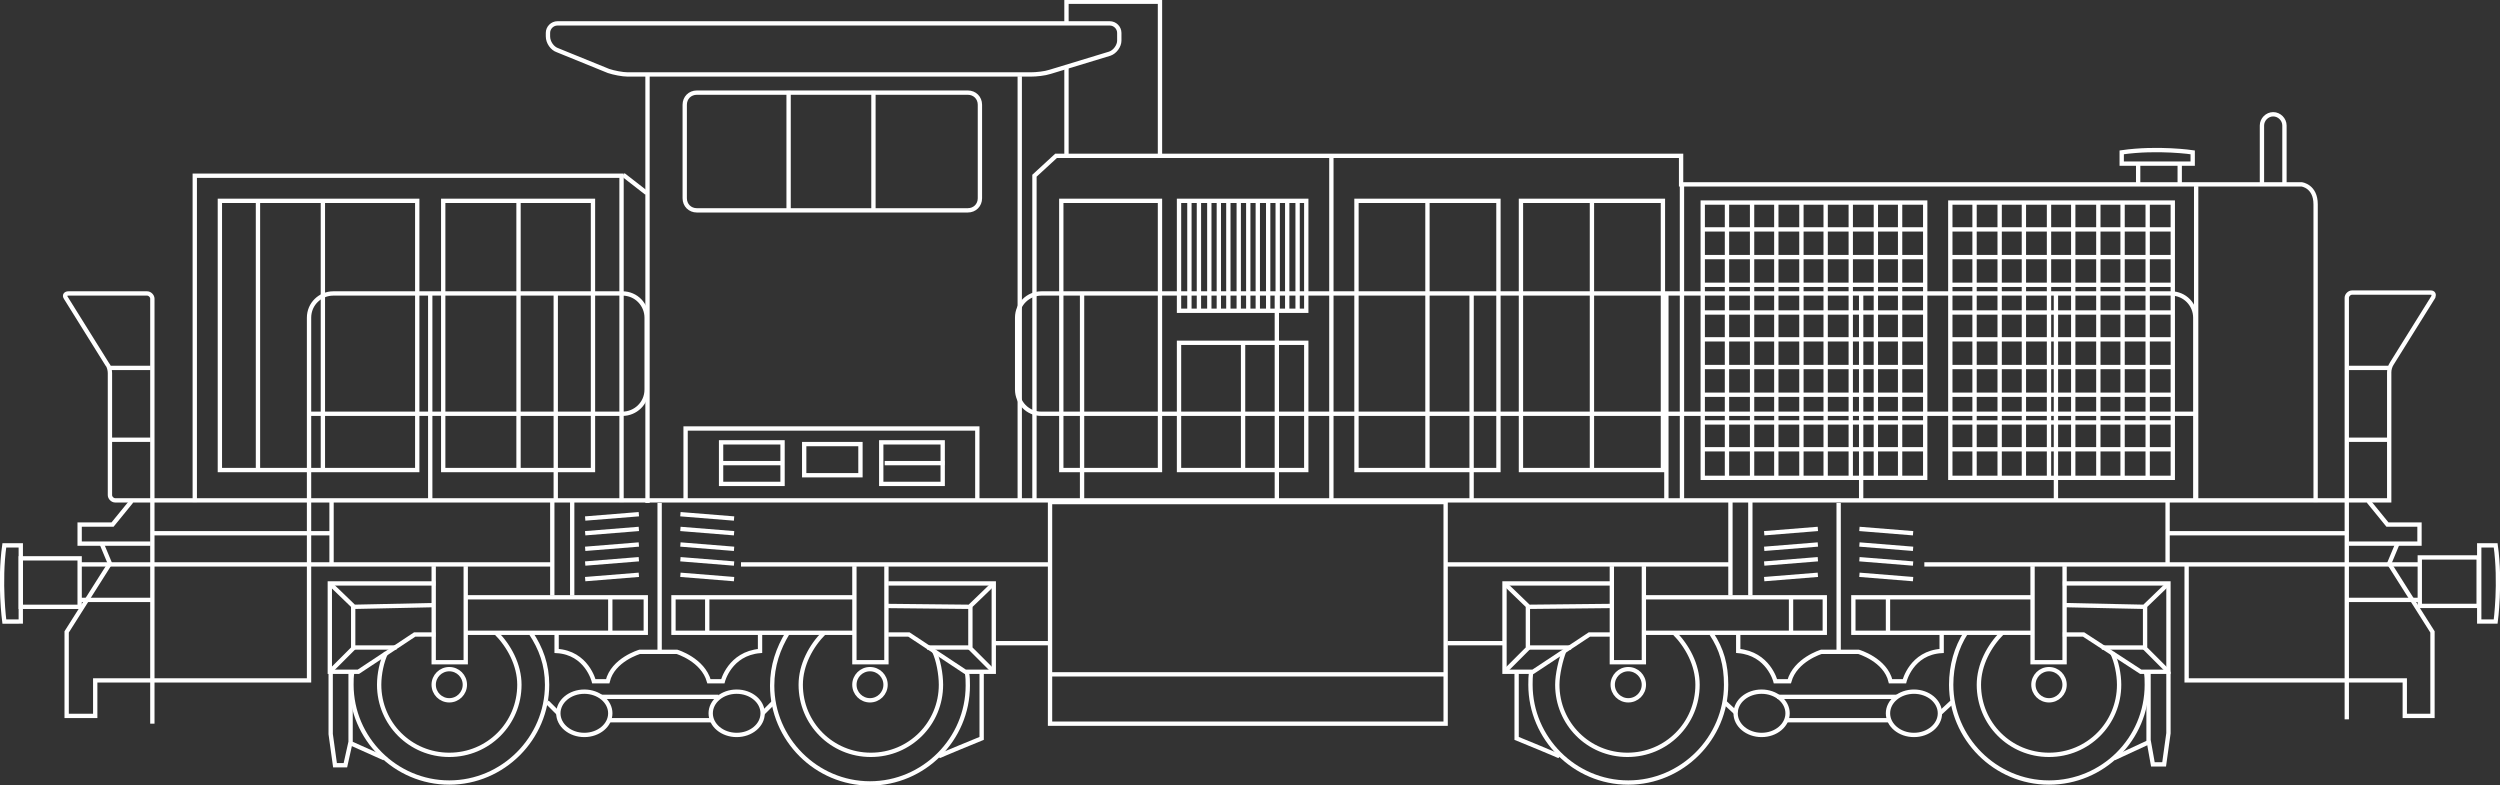 <?xml version="1.0" encoding="UTF-8"?> <!-- Generator: Adobe Illustrator 24.2.1, SVG Export Plug-In . SVG Version: 6.00 Build 0) --> <svg xmlns="http://www.w3.org/2000/svg" xmlns:xlink="http://www.w3.org/1999/xlink" version="1.1" id="Layer_1" x="0px" y="0px" viewBox="0 0 288.8 90.7" style="enable-background:new 0 0 288.8 90.7;" xml:space="preserve"><rect x="0" y="0" width="288.8" height="90.7" fill="#333333" stroke="none"/> <style type="text/css"> .st0{fill:none;stroke:#FFFFFF;stroke-width:0.5;stroke-miterlimit:10;} </style> <rect x="25.4" y="23.2" class="st0" width="22.8" height="31.1"></rect> <rect x="51.2" y="23.2" class="st0" width="17.3" height="31.1"></rect> <rect x="122.6" y="23.2" class="st0" width="11.4" height="31.1"></rect> <line class="st0" x1="37.3" y1="23.4" x2="37.3" y2="54.3"></line> <line class="st0" x1="29.8" y1="23.4" x2="29.8" y2="54.3"></line> <line class="st0" x1="59.9" y1="23.4" x2="59.9" y2="54.3"></line> <rect x="156.7" y="23.2" class="st0" width="16.4" height="31.1"></rect> <line class="st0" x1="164.9" y1="23.4" x2="164.9" y2="54.3"></line> <rect x="175.7" y="23.2" class="st0" width="16.4" height="31.1"></rect> <line class="st0" x1="183.9" y1="23.4" x2="183.9" y2="54.3"></line> <rect x="136.2" y="39.6" class="st0" width="14.7" height="14.7"></rect> <rect x="136.2" y="23.2" class="st0" width="14.7" height="12.7"></rect> <line class="st0" x1="143.6" y1="39.7" x2="143.6" y2="54.3"></line> <polyline class="st0" points="71.8,58 71.8,20.3 22.5,20.3 22.5,58 "></polyline> <line class="st0" x1="74.8" y1="8.5" x2="74.8" y2="58.1"></line> <line class="st0" x1="72" y1="20.2" x2="74.7" y2="22.3"></line> <path class="st0" d="M63.3,3.8c0-0.6,0.5-1.1,1.1-1.1h63.8c0.6,0,1.1,0.5,1.1,1.1v0.9c0,0.6-0.5,1.3-1.1,1.5l-6.9,2.1 c-0.6,0.2-1.6,0.3-2.2,0.3H72.5c-0.6,0-1.6-0.2-2.2-0.4l-5.9-2.4c-0.6-0.2-1.1-0.9-1.1-1.6L63.3,3.8z"></path> <polyline class="st0" points="123.2,2.6 123.2,0.2 134,0.2 134,18 "></polyline> <line class="st0" x1="123.2" y1="18.1" x2="123.2" y2="7.7"></line> <path class="st0" d="M144.9,14.8"></path> <path class="st0" d="M144.9,4.2"></path> <line class="st0" x1="117.8" y1="8.8" x2="117.8" y2="57.9"></line> <path class="st0" d="M267.5,58c0,0,0-33,0-34.4c0-2.1-1.6-2.3-1.6-2.3h-71.7V18h-72.2l-2.5,2.3v37.5"></path> <path class="st0" d="M113.2,22.9c0,0.8-0.6,1.4-1.4,1.4H80.5c-0.8,0-1.4-0.6-1.4-1.4V12.1c0-0.8,0.6-1.4,1.4-1.4h31.3 c0.8,0,1.4,0.6,1.4,1.4V22.9z"></path> <line class="st0" x1="100.9" y1="10.5" x2="100.9" y2="24.3"></line> <line class="st0" x1="91.1" y1="10.5" x2="91.1" y2="24.3"></line> <g> <polyline class="st0" points="79.2,57.9 79.2,49.5 112.9,49.5 112.9,57.9 "></polyline> <rect x="83.3" y="51.1" class="st0" width="7.1" height="4.8"></rect> <rect x="101.8" y="51.1" class="st0" width="7.1" height="4.8"></rect> <rect x="92.9" y="51.3" class="st0" width="6.5" height="3.6"></rect> <line class="st0" x1="83.4" y1="53.5" x2="90.3" y2="53.5"></line> <line class="st0" x1="102.2" y1="53.5" x2="109.1" y2="53.5"></line> </g> <line class="st0" x1="12.7" y1="42.5" x2="17.4" y2="42.5"></line> <line class="st0" x1="12.7" y1="50.8" x2="17.4" y2="50.8"></line> <rect x="2.4" y="64.5" class="st0" width="6.8" height="5.6"></rect> <line class="st0" x1="9.1" y1="65.2" x2="17.5" y2="65.2"></line> <line class="st0" x1="17.5" y1="69.3" x2="9.1" y2="69.3"></line> <path class="st0" d="M2.4,63v8.8H0.5c0,0-0.6-4.5,0-8.8H2.4z"></path> <polyline class="st0" points="15.2,57.9 13,60.6 9.2,60.6 9.2,62.8 17.4,62.8 "></polyline> <polyline class="st0" points="11.7,62.7 12.7,65.1 7.7,73 7.7,82.7 11,82.7 11,78.6 17.7,78.6 35.7,78.6 35.7,65 "></polyline> <path class="st0" d="M271.1,83.1V34.4c0-0.3,0.3-0.6,0.6-0.6h9.1c0.3,0,0.4,0.2,0.3,0.5l-4.8,7.7c-0.2,0.3-0.3,0.7-0.3,1v14.8h-0.2 H13.3c-0.3,0-0.6-0.3-0.6-0.6V43.1c0-0.3-0.1-0.8-0.3-1l-4.8-7.7c-0.2-0.3,0-0.5,0.3-0.5H17c0.3,0,0.6,0.3,0.6,0.6v49.1"></path> <line class="st0" x1="276" y1="42.5" x2="271.3" y2="42.5"></line> <line class="st0" x1="276" y1="50.8" x2="271.3" y2="50.8"></line> <rect x="279.5" y="64.5" transform="matrix(-1 4.480626e-11 -4.480626e-11 -1 565.833 134.492)" class="st0" width="6.8" height="5.6"></rect> <line class="st0" x1="279.6" y1="65.2" x2="271.2" y2="65.2"></line> <line class="st0" x1="271.2" y1="69.3" x2="279.6" y2="69.3"></line> <path class="st0" d="M286.4,63v8.8h1.9c0,0,0.6-4.5,0-8.8H286.4z"></path> <polyline class="st0" points="273.6,57.9 275.8,60.6 279.5,60.6 279.5,62.8 271.3,62.8 "></polyline> <path class="st0" d="M271.1,64.5"></path> <polyline class="st0" points="277,62.7 276,65.1 281,73 281,82.7 277.8,82.7 277.8,78.6 271.1,78.6 252.6,78.6 252.6,65.1 "></polyline> <line class="st0" x1="73.8" y1="59.4" x2="67.6" y2="59.9"></line> <line class="st0" x1="78.6" y1="59.4" x2="84.8" y2="59.9"></line> <rect x="121.3" y="58" class="st0" width="45.7" height="25.6"></rect> <path class="st0" d="M64.3,73.1v2.1c3.5,0.2,4.3,3.5,4.3,3.5h1.6c0.6-2.5,3.7-3.4,3.7-3.4h4.3c0,0,3,0.9,3.7,3.4h1.6 c0,0,0.8-3.2,4.3-3.5v-2"></path> <polyline class="st0" points="53.8,69 74.6,69 74.6,73.1 53.8,73.1 "></polyline> <polyline class="st0" points="98.6,73.1 77.8,73.1 77.8,69 98.6,69 "></polyline> <line class="st0" x1="73.8" y1="61.1" x2="67.6" y2="61.6"></line> <line class="st0" x1="73.8" y1="62.9" x2="67.6" y2="63.4"></line> <line class="st0" x1="73.8" y1="64.6" x2="67.6" y2="65.1"></line> <line class="st0" x1="73.8" y1="66.4" x2="67.6" y2="66.9"></line> <line class="st0" x1="78.6" y1="61.1" x2="84.8" y2="61.6"></line> <line class="st0" x1="78.6" y1="62.9" x2="84.8" y2="63.4"></line> <line class="st0" x1="78.6" y1="64.6" x2="84.8" y2="65.1"></line> <line class="st0" x1="78.6" y1="66.4" x2="84.8" y2="66.9"></line> <g> <polyline class="st0" points="50.3,73.3 47.9,73.3 41.4,77.6 38.1,77.6 38.1,67.4 50.3,67.4 "></polyline> <polyline class="st0" points="38.1,67.4 40.9,70.1 50.2,69.9 "></polyline> <polyline class="st0" points="38.1,77.6 40.8,74.9 40.8,70.1 "></polyline> </g> <line class="st0" x1="45.8" y1="74.8" x2="40.8" y2="74.8"></line> <g> <polyline class="st0" points="102.6,73.3 105,73.3 111.5,77.6 114.8,77.6 114.8,67.4 102.6,67.4 "></polyline> <polyline class="st0" points="114.8,67.4 112,70.1 102.4,70 "></polyline> <polyline class="st0" points="114.8,77.6 112.1,74.9 112.1,70.1 "></polyline> </g> <line class="st0" x1="107.1" y1="74.8" x2="112.1" y2="74.8"></line> <polyline class="st0" points="53.8,65.4 53.8,76.5 50.1,76.5 50.1,65.4 "></polyline> <polyline class="st0" points="102.4,65.4 102.4,76.5 98.7,76.5 98.7,65.4 "></polyline> <circle class="st0" cx="51.9" cy="79.1" r="1.8"></circle> <path class="st0" d="M57.3,73.1c1.5,1.5,2.7,3.7,2.7,6c0,4.5-3.6,8.1-8.1,8.1s-8.1-3.6-8.1-8.1c0-1.2,0.3-2.7,0.8-3.7"></path> <path class="st0" d="M61.3,73.1c1.2,1.8,1.9,3.7,1.9,6c0,6.2-5.1,11.3-11.3,11.3s-11.3-5.1-11.3-11.3c0-0.5,0-1,0.1-1.5"></path> <circle class="st0" cx="100.5" cy="79.1" r="1.8"></circle> <path class="st0" d="M95.2,73.1c-1.5,1.5-2.7,3.7-2.7,6c0,4.5,3.6,8.1,8.1,8.1c4.5,0,8.1-3.6,8.1-8.1c0-1.2-0.3-2.9-0.8-3.9"></path> <path class="st0" d="M91,73.1c-1.1,1.8-1.8,3.8-1.8,6.1c0,6.2,5.1,11.3,11.3,11.3c6.2,0,11.3-5.1,11.3-11.3c0-0.5,0-1-0.1-1.5"></path> <ellipse class="st0" cx="67.5" cy="82.4" rx="3" ry="2.5"></ellipse> <ellipse class="st0" cx="85.1" cy="82.4" rx="3" ry="2.5"></ellipse> <line class="st0" x1="82.2" y1="83.2" x2="70.3" y2="83.2"></line> <line class="st0" x1="69.4" y1="80.5" x2="83" y2="80.5"></line> <line class="st0" x1="63.2" y1="81.1" x2="64.5" y2="82.4"></line> <line class="st0" x1="89.4" y1="81.1" x2="88.1" y2="82.4"></line> <polyline class="st0" points="38.2,77.7 38.2,84.8 38.7,88.4 39.9,88.4 40.5,85.7 40.5,77.7 "></polyline> <line class="st0" x1="40.6" y1="85.9" x2="44.4" y2="87.6"></line> <path class="st0" d="M108.4,87.4c0.1-0.1,5-2.1,5-2.1v-7.8"></path> <line class="st0" x1="63.8" y1="68.8" x2="63.8" y2="57.8"></line> <line class="st0" x1="66.1" y1="57.8" x2="66.1" y2="68.8"></line> <line class="st0" x1="17.5" y1="65.2" x2="63.8" y2="65.2"></line> <line class="st0" x1="85.6" y1="65.2" x2="121.2" y2="65.2"></line> <line class="st0" x1="114.7" y1="74.3" x2="121.4" y2="74.3"></line> <line class="st0" x1="70.5" y1="69.1" x2="70.5" y2="73"></line> <line class="st0" x1="81.7" y1="69.1" x2="81.7" y2="73"></line> <line class="st0" x1="76.2" y1="58.1" x2="76.2" y2="75.2"></line> <path class="st0" d="M224.3,73.1v2.1c-3.5,0.2-4.3,3.5-4.3,3.5h-1.6c-0.6-2.5-3.7-3.4-3.7-3.4h0h-4.3c0,0-3,0.9-3.7,3.4h-1.6 c0,0-0.8-3.2-4.3-3.5V73"></path> <polyline class="st0" points="234.8,69 214.1,69 214.1,73.1 234.8,73.1 "></polyline> <polyline class="st0" points="190,73.1 210.8,73.1 210.8,69 190,69 "></polyline> <line class="st0" x1="214.8" y1="61.1" x2="221" y2="61.6"></line> <line class="st0" x1="214.8" y1="62.9" x2="221" y2="63.4"></line> <line class="st0" x1="214.8" y1="64.6" x2="221" y2="65.1"></line> <line class="st0" x1="214.8" y1="66.4" x2="221" y2="66.9"></line> <line class="st0" x1="210" y1="61.1" x2="203.8" y2="61.6"></line> <line class="st0" x1="210" y1="62.9" x2="203.8" y2="63.4"></line> <line class="st0" x1="210" y1="64.6" x2="203.8" y2="65.1"></line> <line class="st0" x1="210" y1="66.4" x2="203.8" y2="66.9"></line> <g> <polyline class="st0" points="238.3,73.3 240.7,73.3 247.3,77.6 250.5,77.6 250.5,67.4 238.3,67.4 "></polyline> <polyline class="st0" points="250.5,67.4 247.7,70.1 238.4,69.9 "></polyline> <polyline class="st0" points="250.5,77.6 247.8,74.9 247.8,70.1 "></polyline> </g> <line class="st0" x1="242.8" y1="74.8" x2="247.8" y2="74.8"></line> <g> <polyline class="st0" points="186,73.3 183.6,73.3 177.1,77.6 173.8,77.6 173.8,67.4 186,67.4 "></polyline> <polyline class="st0" points="173.8,67.4 176.6,70.1 186.2,70 "></polyline> <polyline class="st0" points="173.8,77.6 176.5,74.9 176.5,70.1 "></polyline> </g> <line class="st0" x1="181.5" y1="74.8" x2="176.5" y2="74.8"></line> <polyline class="st0" points="234.8,65.4 234.8,76.5 238.5,76.5 238.5,65.4 "></polyline> <polyline class="st0" points="186.2,65.4 186.2,76.5 189.9,76.5 189.9,65.4 "></polyline> <circle class="st0" cx="236.7" cy="79.1" r="1.8"></circle> <path class="st0" d="M231.3,73.1c-1.5,1.5-2.7,3.7-2.7,6c0,4.5,3.6,8.1,8.1,8.1s8.1-3.6,8.1-8.1c0-1.2-0.3-2.7-0.8-3.7"></path> <path class="st0" d="M227.1,73.1c-1.1,1.7-1.7,3.8-1.7,6c0,6.2,5.1,11.3,11.3,11.3S248,85.4,248,79.1c0-0.5,0-1-0.1-1.5"></path> <circle class="st0" cx="188.1" cy="79.1" r="1.8"></circle> <path class="st0" d="M193.4,73.1c1.5,1.5,2.7,3.7,2.7,6c0,4.5-3.6,8.1-8.1,8.1s-8.1-3.6-8.1-8.1c0-1.2,0.4-2.9,0.8-3.9"></path> <path class="st0" d="M197.7,73.2c1.2,1.8,1.7,3.6,1.7,5.9c0,6.2-5.1,11.3-11.3,11.3s-11.3-5.1-11.3-11.3c0-0.5,0-1,0.1-1.5"></path> <ellipse class="st0" cx="221.1" cy="82.4" rx="3" ry="2.5"></ellipse> <ellipse class="st0" cx="203.5" cy="82.4" rx="3" ry="2.5"></ellipse> <line class="st0" x1="206.4" y1="83.2" x2="218.3" y2="83.2"></line> <line class="st0" x1="219.2" y1="80.5" x2="205.3" y2="80.5"></line> <line class="st0" x1="225.5" y1="81.1" x2="224.1" y2="82.4"></line> <line class="st0" x1="199.2" y1="81.1" x2="200.6" y2="82.4"></line> <polyline class="st0" points="250.5,77.6 250.5,84.7 250,88.3 248.7,88.3 248.2,85.5 248.2,77.6 "></polyline> <line class="st0" x1="248.3" y1="85.7" x2="244.2" y2="87.6"></line> <path class="st0" d="M180.2,87.4c-0.1-0.1-5-2.1-5-2.1v-7.8"></path> <line class="st0" x1="202.2" y1="68.8" x2="202.2" y2="57.8"></line> <line class="st0" x1="199.9" y1="57.8" x2="199.9" y2="68.8"></line> <line class="st0" x1="270.9" y1="65.2" x2="222.3" y2="65.2"></line> <line class="st0" x1="199.8" y1="65.2" x2="166.9" y2="65.2"></line> <line class="st0" x1="173.9" y1="74.3" x2="167.2" y2="74.3"></line> <line class="st0" x1="218.1" y1="69.1" x2="218.1" y2="73"></line> <line class="st0" x1="206.9" y1="69.1" x2="206.9" y2="73"></line> <line class="st0" x1="212.4" y1="58.1" x2="212.4" y2="75.2"></line> <g> <line class="st0" x1="271.2" y1="61.6" x2="250.4" y2="61.6"></line> <line class="st0" x1="250.4" y1="57.8" x2="250.4" y2="65.2"></line> </g> <g> <line class="st0" x1="17.6" y1="61.6" x2="38.3" y2="61.6"></line> <line class="st0" x1="38.3" y1="57.8" x2="38.3" y2="65.2"></line> </g> <g> <line class="st0" x1="228.1" y1="23.3" x2="228.1" y2="55.2"></line> <line class="st0" x1="231" y1="23.3" x2="231" y2="55.2"></line> <line class="st0" x1="233.8" y1="23.3" x2="233.8" y2="55.2"></line> <line class="st0" x1="236.7" y1="23.3" x2="236.7" y2="55.2"></line> <line class="st0" x1="239.5" y1="23.3" x2="239.5" y2="55.2"></line> <line class="st0" x1="242.4" y1="23.3" x2="242.4" y2="55.2"></line> <line class="st0" x1="245.2" y1="23.3" x2="245.2" y2="55.2"></line> <line class="st0" x1="248.1" y1="23.3" x2="248.1" y2="55.2"></line> <line class="st0" x1="225.3" y1="48.8" x2="250.9" y2="48.8"></line> <line class="st0" x1="225.3" y1="45.6" x2="250.9" y2="45.6"></line> <line class="st0" x1="225.3" y1="51.9" x2="250.9" y2="51.9"></line> <line class="st0" x1="225.3" y1="42.4" x2="250.9" y2="42.4"></line> <line class="st0" x1="225.3" y1="39.2" x2="250.9" y2="39.2"></line> <line class="st0" x1="225.3" y1="36.1" x2="250.9" y2="36.1"></line> <line class="st0" x1="225.3" y1="32.9" x2="250.9" y2="32.9"></line> <line class="st0" x1="225.3" y1="29.7" x2="250.9" y2="29.7"></line> <line class="st0" x1="225.3" y1="26.5" x2="250.9" y2="26.5"></line> <rect x="225.3" y="23.4" class="st0" width="25.7" height="31.8"></rect> </g> <g> <line class="st0" x1="199.5" y1="23.3" x2="199.5" y2="55.2"></line> <line class="st0" x1="202.4" y1="23.3" x2="202.4" y2="55.2"></line> <line class="st0" x1="205.2" y1="23.3" x2="205.2" y2="55.2"></line> <line class="st0" x1="208.1" y1="23.3" x2="208.1" y2="55.2"></line> <line class="st0" x1="210.9" y1="23.3" x2="210.9" y2="55.2"></line> <line class="st0" x1="213.8" y1="23.3" x2="213.8" y2="55.2"></line> <line class="st0" x1="216.7" y1="23.3" x2="216.7" y2="55.2"></line> <line class="st0" x1="219.5" y1="23.3" x2="219.5" y2="55.2"></line> <line class="st0" x1="196.7" y1="48.8" x2="222.3" y2="48.8"></line> <line class="st0" x1="196.7" y1="45.6" x2="222.3" y2="45.6"></line> <line class="st0" x1="196.7" y1="51.9" x2="222.3" y2="51.9"></line> <line class="st0" x1="196.7" y1="42.4" x2="222.3" y2="42.4"></line> <line class="st0" x1="196.7" y1="39.2" x2="222.3" y2="39.2"></line> <line class="st0" x1="196.7" y1="36.1" x2="222.3" y2="36.1"></line> <line class="st0" x1="196.7" y1="32.9" x2="222.3" y2="32.9"></line> <line class="st0" x1="196.7" y1="29.7" x2="222.3" y2="29.7"></line> <line class="st0" x1="196.7" y1="26.5" x2="222.3" y2="26.5"></line> <rect x="196.7" y="23.4" class="st0" width="25.7" height="31.8"></rect> </g> <line class="st0" x1="253.7" y1="21.5" x2="253.7" y2="57.8"></line> <line class="st0" x1="247" y1="21.3" x2="247" y2="18.9"></line> <line class="st0" x1="251.8" y1="21.3" x2="251.8" y2="18.9"></line> <path class="st0" d="M245.1,18.9h8.2v-1.3c0,0-4-0.6-8.2,0L245.1,18.9z"></path> <path class="st0" d="M261.3,21.4v-6.9c0-0.7,0.6-1.3,1.3-1.3l0,0c0.7,0,1.3,0.6,1.3,1.3v6.9"></path> <line class="st0" x1="121.1" y1="77.9" x2="167" y2="77.9"></line> <line class="st0" x1="194.3" y1="21.3" x2="194.3" y2="57.8"></line> <line class="st0" x1="153.8" y1="18" x2="153.8" y2="58"></line> <path class="st0" d="M35.7,65.3V36.7c0-1.6,1.3-2.8,2.8-2.8h33.4c1.6,0,2.8,1.3,2.8,2.8V45c0,1.6-1.3,2.8-2.8,2.8H35.9"></path> <path class="st0" d="M253.7,47.8H120.3c-1.6,0-2.8-1.3-2.8-2.8v-8.3c0-1.6,1.3-2.8,2.8-2.8h130.5c1.6,0,2.8,1.3,2.8,2.8v21.1"></path> <line class="st0" x1="49.7" y1="33.9" x2="49.7" y2="57.9"></line> <line class="st0" x1="64.2" y1="33.9" x2="64.2" y2="57.9"></line> <line class="st0" x1="125" y1="33.9" x2="125" y2="57.9"></line> <line class="st0" x1="147.5" y1="33.9" x2="147.5" y2="57.9"></line> <line class="st0" x1="170" y1="33.9" x2="170" y2="57.9"></line> <line class="st0" x1="192.5" y1="33.9" x2="192.5" y2="57.9"></line> <line class="st0" x1="215" y1="33.9" x2="215" y2="57.9"></line> <line class="st0" x1="237.5" y1="33.9" x2="237.5" y2="57.9"></line> <line class="st0" x1="137.4" y1="23.4" x2="137.4" y2="36"></line> <line class="st0" x1="138.5" y1="23.4" x2="138.5" y2="36"></line> <line class="st0" x1="139.7" y1="23.4" x2="139.7" y2="36"></line> <line class="st0" x1="140.8" y1="23.4" x2="140.8" y2="36"></line> <line class="st0" x1="141.9" y1="23.4" x2="141.9" y2="36"></line> <line class="st0" x1="143.1" y1="23.4" x2="143.1" y2="36"></line> <line class="st0" x1="144.2" y1="23.4" x2="144.2" y2="36"></line> <line class="st0" x1="145.3" y1="23.4" x2="145.3" y2="36"></line> <line class="st0" x1="146.5" y1="23.4" x2="146.5" y2="36"></line> <line class="st0" x1="147.6" y1="23.4" x2="147.6" y2="36"></line> <line class="st0" x1="148.7" y1="23.4" x2="148.7" y2="36"></line> <line class="st0" x1="149.9" y1="23.4" x2="149.9" y2="36"></line> </svg> 